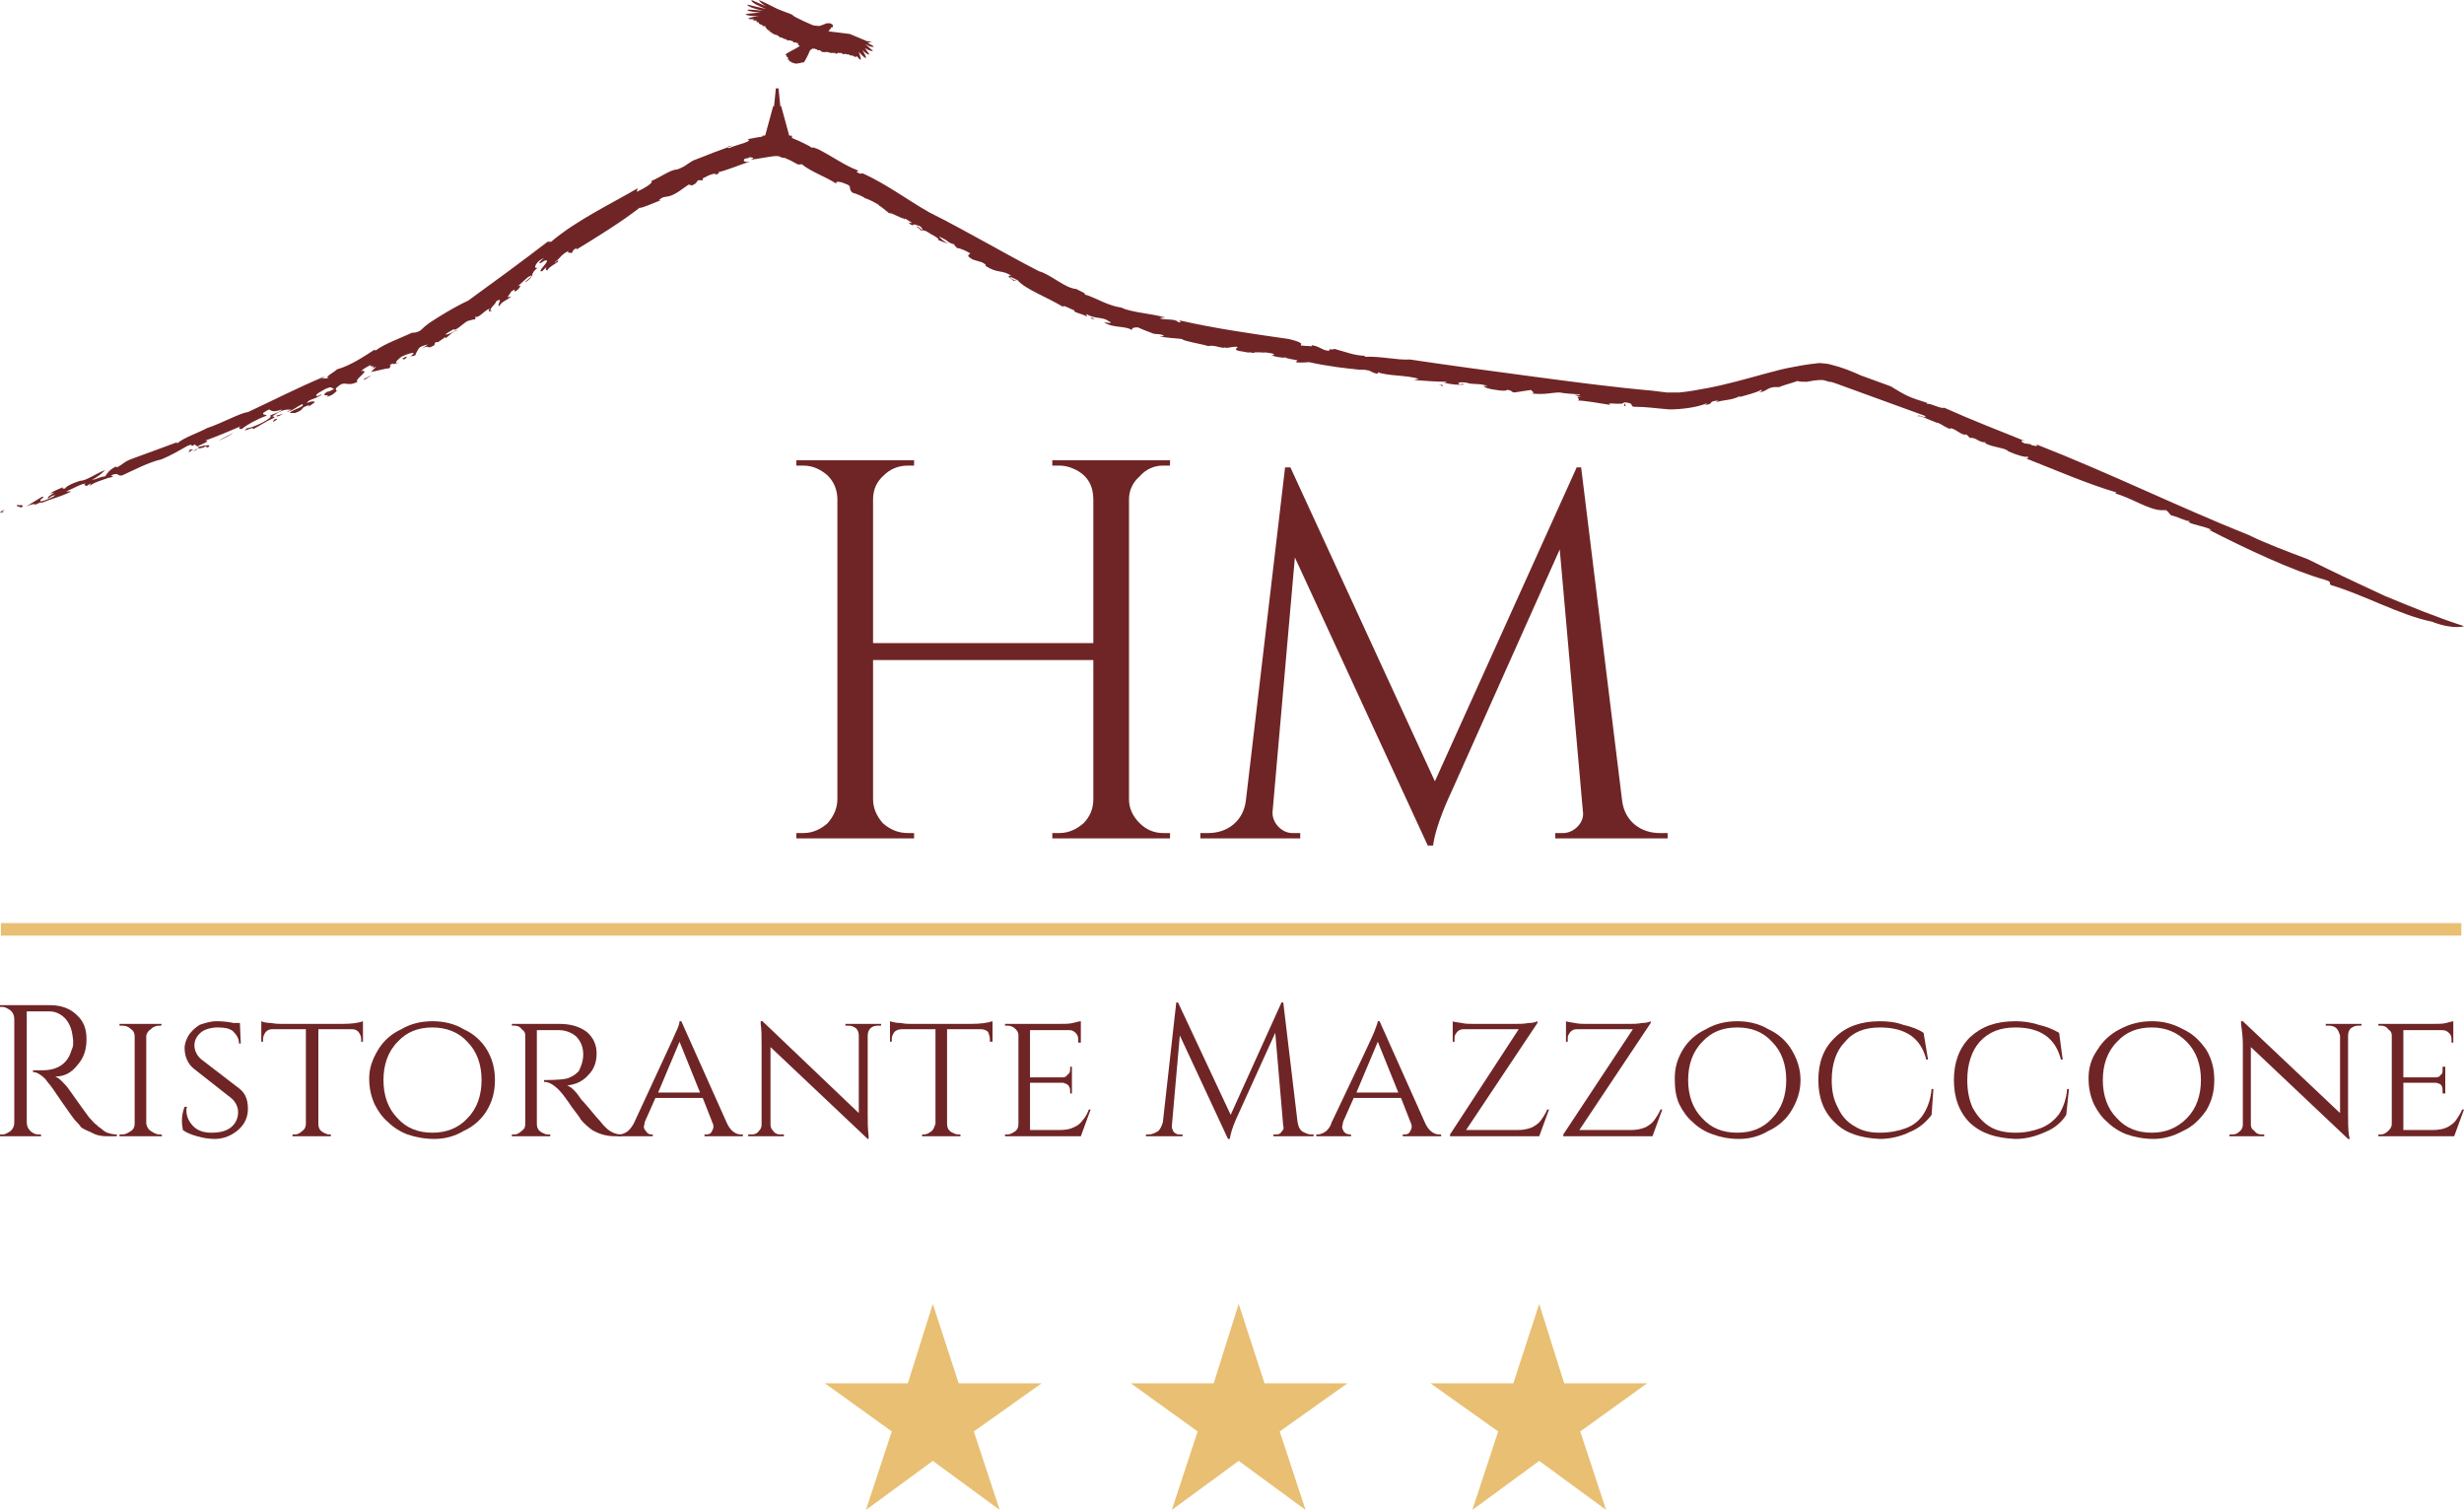 <?xml version="1.0" encoding="UTF-8"?>
<!DOCTYPE svg PUBLIC "-//W3C//DTD SVG 1.1//EN" "http://www.w3.org/Graphics/SVG/1.1/DTD/svg11.dtd">
<!-- Creator: CorelDRAW X7 -->
<svg xmlns="http://www.w3.org/2000/svg" xml:space="preserve" width="27.632mm" height="16.933mm" version="1.1" style="shape-rendering:geometricPrecision; text-rendering:geometricPrecision; image-rendering:optimizeQuality; fill-rule:evenodd; clip-rule:evenodd"
viewBox="0 0 2763 1693"
 xmlns:xlink="http://www.w3.org/1999/xlink">
 <defs>
  <style type="text/css">
   <![CDATA[
    .fil3 {fill:#6F2526;fill-rule:nonzero}
    .fil0 {fill:#6F2526;fill-rule:nonzero}
    .fil2 {fill:#E8BF73;fill-rule:nonzero}
    .fil1 {fill:#E8BF73;fill-rule:nonzero}
   ]]>
  </style>
 </defs>
 <g id="Livello_x0020_1">
  <g id="_1860294543344">
   <path class="fil0" d="M6 571c-10,5 7,0 -6,4 1,-2 3,-3 6,-4z"/>
   <path class="fil0" d="M2727 697c-35,-7 -76,-30 -113,-41 -4,-2 3,-3 -7,-6 -36,-10 -89,-35 -130,-56l3 0c-8,-4 -19,-5 -27,-9 0,0 3,1 2,-1 -3,1 -16,-6 -20,-6 -3,-2 -2,-3 -6,-6l-6 0c-15,-1 -33,-14 -52,-19 1,0 3,0 2,-1 -31,-9 -68,-25 -101,-38 2,0 3,-1 2,-2 -3,1 -13,-2 -22,-6 -3,-4 -16,-4 -26,-9l1 -1c-9,0 -11,-6 -18,-5l-4 -4c-5,2 -11,-6 -18,-7l0 1c-6,-2 -9,-5 -14,-7l-1 0c-13,-5 -20,-9 -21,-7 -3,-4 13,4 7,-1 -22,-8 -44,-16 -66,-24 -11,-4 -22,-8 -33,-12 -3,-1 -5,-2 -8,-2 -3,-1 -6,-2 -8,-2 -6,0 -12,1 -17,2 -6,0 -9,0 -10,-1 -5,2 -17,5 -21,7 1,0 -3,0 -6,0 -8,1 -8,5 -17,6 3,-1 4,-2 3,-3 -7,4 -18,6 -27,9 2,-1 4,-1 3,-2 -9,5 -18,4 -27,7l3 -2c-14,1 -3,4 -16,5 3,-1 2,-1 3,-2 -11,5 -30,7 -42,7 0,0 0,0 0,0 -13,-1 -26,-3 -40,-3 -5,-1 2,-4 -11,-5 0,4 -23,-1 -15,3 -12,-2 -30,-5 -37,-5 5,-1 -5,-5 4,-4l-7 -2c1,-1 8,1 5,-1 -4,0 -18,-1 -22,-2 -9,0 -18,3 -32,1 7,0 -3,-4 1,-4l-20 3c-5,-1 -1,-2 -8,-3 0,1 -3,1 -5,1 -2,0 -20,-2 -21,-5 -2,-1 7,1 2,-1 -8,-2 -9,-1 -18,-2l0 0c-5,-2 -17,-2 -11,1 4,1 -1,-2 5,0 -5,1 -15,0 -23,-2 3,0 2,-1 4,-1 -12,0 -25,-1 -38,-2 0,1 5,-2 7,-1 -16,-5 -35,-3 -48,-8 2,0 1,2 0,2 -8,-2 -7,-4 -12,-4 -1,-1 -7,0 -12,-1 -3,0 -2,-1 3,0 -8,0 -38,-4 -55,-8 0,0 -11,1 -15,0l2 -2c-4,-1 -14,-2 -14,-4 -9,1 33,4 21,4 -3,-2 -16,0 -13,-2 -8,-1 -17,-1 -24,-4 2,1 7,-1 0,-2 -11,-2 -3,0 -12,-1l-6 0c-1,2 -10,-2 -6,1 -2,-2 -17,-2 -15,-5l2 -2c-5,-1 -9,1 -13,1 -1,0 -2,-1 -1,-1 -2,3 -12,-3 -19,-1 -10,-3 -26,-5 -30,-8 -8,-1 -16,-1 -25,-3 2,0 5,0 5,-1 -5,-2 -7,-1 -12,-2 1,0 -11,-4 -17,-7 -8,0 -6,2 -7,3 -6,-5 -23,-2 -31,-9 3,1 12,2 5,-1 -6,-5 -15,-2 -25,-8l1 3c-4,-3 -17,-5 -14,-7 -4,-1 -13,-7 -13,-4 -16,-10 -43,-20 -51,-30 -3,-1 -9,-5 -8,-3 3,4 6,2 7,4 -2,-1 -3,-1 -3,0 -5,-4 -9,-6 -3,-6 -11,-7 -15,-2 -29,-11 1,-1 0,-2 -4,-4l-10 -3c-9,-5 -4,-5 -3,-7 -5,-3 -12,-6 -15,-6l-5 -6c4,4 -5,-1 -7,-2l2 1c0,-1 -6,-4 -10,-6 1,2 6,6 10,8 -4,-1 -8,-3 -11,-4 2,-2 -8,-6 -12,-9 -5,-3 -6,-1 -8,-2 1,-1 -7,-5 -3,-4 2,1 3,3 6,4 -2,-3 -1,-4 -8,-6 -5,-2 -1,4 -9,-3 2,1 3,1 5,1l-8 -5 -1 1c-1,-1 0,-1 0,-1 -4,0 -14,-7 -17,-6 -4,-3 -8,-7 -12,-9l1 0c-5,-3 -12,-7 -17,-8l1 0c-3,-2 -10,-5 -14,-6 -6,-5 1,-7 -8,-10 -7,-3 -12,-3 -10,0 -12,-8 -28,-13 -39,-22 -2,0 -1,1 -5,0 -5,-3 -9,-5 -14,-7 -3,0 -5,-1 -7,-2 -1,0 -2,0 -2,0l-1 0c0,0 0,1 0,-2l0 0c0,-1 0,4 0,2l0 0 0 0 0 0 0 0 -1 0 -1 0c-8,1 -18,3 -26,4 6,-3 0,-2 -1,-3 -4,3 -6,0 -7,4 1,1 1,2 7,1 -12,4 -29,11 -36,12 3,0 1,1 -2,3 0,-3 -8,0 -15,4l0 2 -5 0c-2,1 -1,4 -8,6 -1,-1 -1,-1 -3,-1 -6,4 -14,11 -22,13l-6 1c-3,1 -8,5 -2,3 -13,5 -21,9 -25,9 -19,15 -48,33 -71,47l1 -2c-7,3 -3,4 -7,6 1,-2 -6,1 -2,-3 -10,5 -10,9 -16,13 0,2 4,-4 4,-1 0,1 -12,7 -12,10 -3,0 -2,-2 -1,-4l-5 5c-8,2 12,-14 3,-12l-5 3c-6,1 12,-11 -1,-3 -5,4 -7,10 -2,8 -10,8 -2,8 -13,16 -4,1 9,-7 5,-7 -6,3 -10,9 -15,12 6,-3 3,2 -1,5 -6,3 3,-5 -6,1 0,2 -8,9 0,5 -2,4 -10,5 -13,11 -4,0 6,-11 -4,-5 2,1 -11,11 -4,10 -4,2 -5,1 -3,-2 -6,2 -12,11 -16,9l0 3c-3,0 -5,1 -9,2 -5,3 -14,12 -15,9 -2,1 -13,7 -8,6 8,-2 8,-5 13,-5 -6,1 -10,6 -14,9l-1 -1c-2,2 -8,5 -9,7 2,-2 0,-2 -2,-1l-1 3c-10,6 -4,-2 -14,4l7 -5c-2,1 -6,1 -10,4 -1,2 -4,6 -4,8 -6,3 -4,-1 -8,4l6 -6c0,-1 -6,0 -14,4 -4,3 -10,9 -2,6 -4,2 -10,3 -7,1 -9,5 1,1 -5,6 -4,0 -14,3 -20,4l6 -6 -5 2c6,-5 -4,0 -1,-4 -4,2 -8,4 -11,7 12,-2 -9,10 -4,12 -14,7 -13,-4 -25,8 3,-1 -3,5 6,0 -9,4 -5,6 -16,9 7,-4 -9,1 1,-6 0,1 6,-2 8,-3 -4,0 -1,-4 -10,0 -5,3 -12,6 -10,8 1,1 8,-4 5,-1 -10,6 -13,4 -16,9 6,-3 9,-2 9,-1l-7 5 1 -2c-13,4 -3,4 -16,9l-6 0c2,-4 18,-7 14,-10 -8,4 -10,7 -18,9 2,-1 4,-2 6,-3 -3,1 -8,-2 -19,6 -5,3 -1,1 0,3 -13,6 -16,9 -24,13 0,-4 -15,6 -7,-1 5,0 23,-8 27,-13 -6,-1 10,-4 12,-8 -11,4 -12,1 -14,0 -3,1 -5,3 -7,4 0,3 3,1 4,3 -11,4 -22,10 -28,15 -4,0 -4,-2 1,-4 -14,6 -28,12 -42,17 10,0 -14,7 -7,7 7,-2 14,-3 11,0 -5,2 -1,-1 -3,-1 -5,4 -10,1 -14,6 12,-6 1,-5 2,-8 -8,5 0,-2 -9,2 -9,5 -19,11 -29,15 -14,3 -33,13 -44,18 -6,1 -3,-3 -10,-1 -8,3 7,0 -5,4l1 -1c-3,2 -21,6 -23,11l2 -4c-2,1 -4,2 -5,3 -1,-1 -4,-1 -1,-3 -7,1 -14,6 -22,9l6 0c-12,6 -22,8 -34,13l0 -1 -7 3c1,-2 -6,0 -10,2l18 -11c6,-1 -5,4 -1,5 3,0 15,-5 16,-7 -5,1 -5,2 -8,4 -2,-2 5,-5 7,-7 -2,1 -6,1 -6,2 4,-3 9,-5 16,-8 -4,3 4,1 2,2 0,-2 7,-6 17,-9 7,0 17,-8 28,-12 -4,4 -9,8 -15,11 7,-1 7,-3 15,-4 2,-3 4,-7 12,-11l1 1c8,-4 7,-6 18,-10 17,-6 35,-13 49,-18l1 1c6,-6 24,-12 33,-17 18,-6 37,-17 46,-18 30,-14 55,-27 86,-40l-5 4c5,-4 5,0 10,-3 -7,1 6,-6 9,-9 15,-4 31,-15 42,-22l1 1c11,-8 26,-13 41,-20 2,0 6,0 10,-3 7,-7 11,-9 22,-16 8,-5 22,-13 31,-17 29,-21 59,-43 89,-66l4 0c28,-24 70,-44 97,-60l-1 4c9,-4 20,-11 16,-12 10,-4 22,-13 29,-13 9,-3 11,-6 18,-10 10,-4 16,-6 23,-9 6,-2 13,-5 22,-8l-5 1c-2,1 -1,3 3,1 7,-3 26,-7 18,-9 5,-1 11,-2 17,-3 3,-1 6,-2 10,-2 2,0 3,-1 6,0l4 0 1 0 2 0c7,2 13,5 18,7 6,3 11,5 15,8 -1,-2 3,0 6,1 16,8 31,19 45,24 2,2 -5,0 1,3 4,2 1,-1 6,1 26,12 50,30 73,43 42,21 84,46 123,66l0 0c14,4 29,19 42,20 3,2 12,5 9,6 12,3 29,15 46,15 -2,0 -3,0 -5,0 16,6 32,6 50,11 -2,0 -6,0 -6,1 6,2 17,0 20,4 4,1 3,-1 1,-2 39,9 81,15 123,21 29,7 0,7 24,8 2,1 2,-1 2,-1 9,1 13,7 20,6 -2,-3 4,0 5,-2 18,5 21,7 35,8l-1 1c18,-1 37,4 51,3 47,7 92,13 137,19 45,6 90,12 135,16l16 2c5,0 10,0 14,0 11,-1 21,-3 32,-5 21,-4 42,-10 64,-16 11,-3 22,-6 34,-8 5,-1 11,-2 18,-3 3,0 6,-1 10,-1 2,0 11,1 13,2 12,3 22,7 33,12 11,4 22,8 33,12 18,11 20,12 42,19 -1,0 -2,0 -1,1 2,-2 16,6 19,4 31,14 60,25 92,38 -5,-2 -8,-1 -2,2l7 1 1 1c4,1 9,2 5,-1 82,32 159,70 239,102 18,9 45,19 66,27 30,15 58,28 86,41 29,12 58,24 89,34 0,0 -2,1 -8,1 -6,0 -15,-1 -28,-6z"/>
   <path class="fil0" d="M19 566c2,1 10,-1 5,3 -2,-1 -6,-1 -5,-3z"/>
   <path class="fil0" d="M213 504c0,0 3,0 4,0 -3,1 -4,3 -6,3 2,-1 1,-2 2,-3z"/>
   <path class="fil0" d="M262 485c-1,1 -11,7 -17,9l17 -9z"/>
   <path class="fil0" d="M308 470c4,-1 4,0 -2,3 0,-1 1,-2 2,-3z"/>
   <path class="fil0" d="M310 466c4,-1 6,-2 8,-2 0,-1 -8,5 -8,2z"/>
   <path class="fil0" d="M408 425c2,-1 7,-4 9,-4 -2,0 -10,7 -9,4z"/>
   <path class="fil0" d="M451 402c2,-1 2,-1 4,-2 3,-1 0,2 -2,3l-2 -1z"/>
   <polygon class="fil0" points="1228,358 1223,357 1224,356 "/>
   <path class="fil0" d="M1613 431c6,0 4,1 5,2 -5,-1 2,-1 -5,-2z"/>
   <polygon class="fil0" points="1823,455 1821,455 1822,452 "/>
  </g>
  <g id="_1860294545552">
   <polygon class="fil1" points="2760,1049 1,1049 1,1035 2760,1035 "/>
  </g>
  <polygon class="fil0" points="885,152 876,119 875,119 873,99 873,99 872,99 870,99 870,99 868,119 867,119 858,152 855,152 855,155 870,155 872,155 873,155 888,155 888,152 "/>
  <path class="fil0" d="M896 52c-4,3 -12,6 -15,9 -1,0 0,1 1,1 0,0 0,2 1,2 1,1 1,1 1,1 0,0 -2,2 1,2 0,0 -1,2 2,2 0,0 1,2 2,1 0,0 0,1 3,1 0,0 1,1 2,0 0,0 3,0 5,-1 0,0 1,0 2,0 1,0 6,-10 7,-13 0,-1 4,-3 4,-3 0,0 0,2 2,0 0,0 0,2 2,1 0,0 0,2 3,1 0,0 0,1 2,1 0,0 0,2 2,1 0,0 1,1 3,0 0,0 1,1 2,0 0,0 1,1 3,1 0,0 1,1 2,0 0,0 2,1 3,0 0,0 2,2 2,1 1,0 2,-1 2,-1 0,0 2,1 3,0 0,0 3,3 5,1 0,0 0,1 4,1 0,0 2,2 4,1 0,0 3,3 5,1 0,0 3,4 4,4 1,-1 -2,-9 -2,-9 0,0 6,7 8,7 0,0 1,-1 -4,-9 0,0 6,6 8,5 0,0 -5,-7 -5,-7 -1,-1 6,4 9,3 0,0 -7,-6 -9,-8 0,0 7,5 10,3 0,0 -5,-3 -7,-4 0,0 3,-1 5,-1 0,0 -5,-1 -6,-1 0,0 -19,-8 -19,-8 -1,0 -15,-2 -16,-2 -1,0 -8,-1 -8,-1 1,-1 3,-4 3,-4 0,0 1,-1 1,-1 0,1 0,1 0,1 0,0 1,0 1,-3 0,0 -1,-1 -3,-2 -2,0 -3,0 -4,0 -2,1 -8,3 -8,3 0,0 -5,0 -8,-1 0,0 -21,-9 -22,-11 0,0 -1,-1 -4,-2 0,0 -14,-5 -17,-7 0,0 -16,-8 -17,-8 0,0 0,2 8,7l-16 -7c0,0 -4,2 16,10l-21 -5c0,0 -1,3 18,7 0,0 -17,-2 -18,-1 0,0 0,2 15,3 0,0 -16,1 -17,2 0,0 1,2 15,2 0,0 -11,1 -12,3 0,0 5,1 7,0 0,0 -1,1 -2,1 0,1 4,1 5,1 0,0 -1,1 -1,1 0,1 3,1 3,1 0,0 0,1 0,1 0,1 4,2 4,2 0,0 -1,2 3,1 0,0 0,2 2,3 0,0 0,2 3,2 0,0 -1,2 2,2 0,0 1,2 3,2 0,0 0,1 3,1 0,0 0,1 2,1 0,0 0,2 4,2 0,0 0,1 2,1 0,0 0,1 3,1 0,0 0,2 4,1 0,0 1,1 3,1 0,0 1,3 3,1 0,0 1,2 3,1 0,0 -1,3 2,3 0,0 -1,1 -1,1z"/>
  <polygon class="fil1" points="1046,1462 1075,1551 1168,1551 1092,1605 1121,1693 1046,1638 971,1693 1000,1605 925,1551 1018,1551 "/>
  <polygon class="fil2" points="1726,1462 1754,1551 1847,1551 1772,1605 1801,1693 1726,1638 1651,1693 1680,1605 1604,1551 1697,1551 "/>
  <polygon class="fil1" points="1389,1462 1418,1551 1511,1551 1435,1605 1464,1693 1389,1638 1314,1693 1343,1605 1268,1551 1361,1551 "/>
  <path class="fil3" d="M43 1134l-13 0 0 124c0,4 1,7 4,10 2,2 5,4 9,4l3 0 0 2 -46 0 0 -2 3 0c3,0 6,-2 9,-4 3,-3 4,-6 4,-9l0 -116c0,-4 -1,-7 -4,-10 -3,-2 -6,-4 -9,-4l-3 0 0 -2 56 0c13,0 23,4 30,11 8,7 11,16 11,27 0,12 -3,21 -10,29 -7,9 -15,13 -25,13 2,1 4,2 7,5 3,3 6,6 8,9 12,17 20,28 23,32 4,4 6,7 8,8 1,1 3,3 5,4 2,2 4,3 5,4 4,2 9,3 13,3l0 2 -11 0c-6,0 -12,-1 -17,-4 -5,-2 -9,-4 -12,-6 -2,-3 -4,-5 -6,-7 -2,-2 -7,-9 -16,-22 -8,-12 -13,-19 -15,-21 -1,-1 -2,-3 -4,-5 -4,-4 -9,-7 -13,-7l0 -2c1,0 2,0 4,0 2,0 4,0 7,0 17,0 28,-8 32,-22 1,-2 2,-5 2,-7 0,-3 0,-4 0,-5 -1,-10 -3,-17 -8,-23 -4,-5 -11,-9 -18,-9 -4,0 -8,0 -13,0z"/>
  <path id="1" class="fil3" d="M137 1272c4,0 7,-2 10,-4 3,-2 4,-5 4,-8l0 -98c0,-3 -1,-6 -4,-8 -3,-3 -6,-4 -10,-4l-3 0 0 -2 47 0 0 2 -2 0c-4,0 -7,1 -10,4 -3,2 -4,4 -5,7l0 99c1,4 2,6 5,8 3,2 6,4 10,4l2 0 1 2 -48 0 0 -2 3 0z"/>
  <path id="2" class="fil3" d="M205 1267c0,-2 -1,-5 -1,-10 0,-6 1,-11 3,-16l3 0c-1,1 -1,2 -1,4 0,7 3,13 8,18 5,5 12,7 20,7 10,0 17,-2 22,-6 5,-4 8,-10 8,-17 0,-6 -3,-12 -8,-16l-42 -33c-6,-5 -10,-13 -10,-23 0,-5 2,-10 5,-15 3,-4 7,-8 12,-11 6,-2 12,-4 19,-4 8,0 14,1 19,2l7 0 1 23 -2 0c0,-6 -3,-10 -7,-14 -4,-3 -9,-4 -17,-4 -7,0 -14,2 -18,5 -5,4 -8,9 -8,15 0,6 3,12 8,16l43 33c6,5 9,12 9,22 0,9 -3,17 -11,24 -7,6 -16,10 -26,10 -7,0 -13,-1 -20,-3 -7,-2 -12,-4 -16,-7z"/>
  <path id="3" class="fil3" d="M357 1154l0 106c0,5 2,8 6,10 2,1 4,2 6,2l2 0 0 2 -43 0 0 -2 3 0c3,0 6,-2 8,-4 3,-2 4,-5 4,-8l0 -106 -38 0c-3,0 -5,1 -7,3 -2,3 -3,5 -3,8l0 3 -2 0 0 -23c2,1 6,2 11,2 5,1 9,1 12,1l68 0c10,0 18,-1 23,-3l0 23 -2 0 0 -3c0,-3 -1,-5 -3,-8 -2,-2 -4,-3 -7,-3l-38 0z"/>
  <path id="4" class="fil3" d="M450 1154c10,-6 22,-9 35,-9 13,0 25,3 35,9 11,5 20,13 26,23 6,10 9,21 9,34 0,13 -3,24 -9,34 -6,10 -15,18 -26,23 -10,6 -21,9 -33,9 -11,0 -21,-2 -30,-5 -8,-3 -16,-8 -22,-14 -6,-5 -11,-12 -15,-20 -4,-9 -6,-18 -6,-29 0,-12 4,-22 10,-32 6,-10 15,-18 26,-23zm-4 100c10,11 23,16 39,16 15,0 29,-5 39,-16 11,-11 16,-26 16,-43 0,-17 -5,-32 -16,-43 -10,-11 -24,-16 -39,-16 -16,0 -29,5 -39,16 -11,11 -16,26 -16,43 0,17 5,32 16,43z"/>
  <path id="5" class="fil3" d="M613 1155l-11 0 0 105c0,5 2,8 6,10 2,1 4,2 6,2l3 0 0 2 -43 0 0 -2 3 0c3,0 6,-2 8,-4 3,-2 4,-4 4,-8l0 -99c0,-3 -1,-5 -4,-7 -2,-3 -5,-4 -8,-4l-3 0 0 -2 53 0c13,0 23,3 31,9 7,6 11,14 11,24 0,10 -3,18 -9,24 -6,7 -14,11 -24,12 5,2 10,7 16,16 0,0 3,3 8,9 5,6 9,11 12,14 3,4 5,6 7,8 5,5 11,8 18,8l0 2 -7 0c-11,0 -19,-3 -26,-7 -4,-3 -9,-7 -13,-12 0,-1 -4,-6 -10,-14 -6,-9 -10,-14 -10,-14 -8,-10 -15,-14 -21,-14l0 -2c16,0 26,-1 29,-3 5,-2 8,-5 10,-7 3,-6 5,-12 5,-19 0,-8 -3,-15 -8,-20 -5,-4 -11,-7 -20,-7 -4,0 -8,0 -13,0z"/>
  <path id="6" class="fil3" d="M831 1272l2 0 0 2 -43 0 0 -2 2 0c3,0 5,-1 6,-3 1,-2 2,-4 2,-5 0,-2 0,-3 -1,-5l-11 -28 -53 0 -12 27c0,2 -1,4 -1,6 0,1 1,3 3,5 1,2 3,3 6,3l1 0 0 2 -39 0 0 -2 1 0c3,0 6,-1 9,-3 3,-2 6,-6 8,-10 30,-65 46,-99 47,-102 3,-6 4,-10 4,-12l2 0 51 114c4,9 10,13 16,13zm-93 -47l47 0 -23 -57 -24 57z"/>
  <path id="7" class="fil3" d="M984 1150c-3,0 -6,1 -8,3 -2,2 -3,5 -3,8l0 89c0,8 0,16 1,23l0 4 -1 0 -109 -103 0 87c0,3 1,5 3,7 2,3 5,4 8,4l4 0 0 2 -40 0 0 -2 4 0c3,0 6,-1 8,-4 2,-2 3,-4 3,-7l0 -90c0,-8 0,-16 -1,-23l0 -3 2 0 108 103 0 -87c0,-3 -1,-6 -3,-8 -3,-2 -5,-3 -8,-3l-4 0 0 -2 40 0 0 2 -4 0z"/>
  <path id="8" class="fil3" d="M1062 1154l0 106c0,5 2,8 6,10 2,1 4,2 7,2l2 0 0 2 -43 0 0 -2 2 0c4,0 6,-2 9,-4 2,-2 3,-5 4,-8l0 -106 -38 0c-3,0 -6,1 -8,3 -2,3 -3,5 -3,8l0 3 -2 0 0 -23c3,1 7,2 12,2 5,1 9,1 11,1l68 0c10,0 18,-1 24,-3l0 23 -3 0 0 -3c0,-3 -1,-5 -2,-8 -2,-2 -5,-3 -8,-3l-38 0z"/>
  <path id="9" class="fil3" d="M1130 1272c3,0 6,-2 9,-4 2,-2 3,-4 3,-8l0 -99c0,-3 -1,-5 -3,-7 -3,-3 -6,-4 -9,-4l-3 0 0 -2 61 0c6,0 11,0 15,-1 5,-1 7,-2 9,-2l0 24 -3 0 0 -4c0,-3 -1,-5 -3,-7 -2,-2 -4,-3 -7,-3l-44 0 0 53 36 0c3,0 5,-1 6,-3 2,-1 3,-3 3,-6l0 -3 2 0 0 30 -2 0 0 -3c0,-4 -2,-7 -5,-8 -1,0 -2,-1 -3,-1l-37 0 0 53 33 0c7,0 12,-1 16,-3 5,-2 8,-5 10,-8 3,-3 5,-7 7,-12l2 0 -11 30 -85 0 0 -2 3 0z"/>
  <path id="10" class="fil3" d="M1470 1272l3 0 0 2 -45 0 0 -2 3 0c3,0 5,-1 6,-3 2,-2 3,-4 2,-6l-9 -105 -44 97c-4,9 -6,16 -7,22l-2 0 -54 -116 -9 102c0,2 1,4 2,6 2,2 4,3 6,3l4 0 0 2 -41 0 0 -2 3 0c4,0 8,-2 11,-4 2,-2 4,-6 5,-10l15 -134 2 0 59 126 57 -126 2 0 16 134c1,6 3,10 8,12 2,1 5,2 7,2z"/>
  <path id="11" class="fil3" d="M1614 1272l2 0 0 2 -43 0 0 -2 2 0c3,0 5,-1 6,-3 1,-2 2,-4 2,-5 0,-2 0,-3 -1,-5l-11 -28 -53 0 -12 27c0,2 -1,4 -1,6 0,1 1,3 2,5 2,2 4,3 7,3l1 0 0 2 -39 0 0 -2 1 0c3,0 6,-1 9,-3 3,-2 6,-6 7,-10 31,-65 47,-99 48,-102 2,-6 4,-10 4,-12l2 0 51 114c4,9 10,13 16,13zm-93 -47l47 0 -23 -57 -24 57z"/>
  <path id="12" class="fil3" d="M1631 1165l0 3 -2 0 0 -23c1,1 5,1 10,2 4,1 9,1 13,1l48 0c4,0 9,0 14,-1 5,0 8,-1 10,-2l0 2 -80 120 58 0c6,0 11,-1 16,-3 4,-2 8,-5 10,-8 2,-3 5,-7 7,-12l2 0 -11 30 -100 0 0 -2 77 -118 -62 0c-4,0 -7,2 -9,6 -1,1 -1,3 -1,5z"/>
  <path id="13" class="fil3" d="M1758 1165l0 3 -2 0 0 -23c2,1 5,1 10,2 4,1 9,1 13,1l48 0c5,0 9,0 14,-1 5,0 8,-1 10,-2l0 2 -80 120 58 0c6,0 11,-1 16,-3 4,-2 8,-5 10,-8 2,-3 5,-7 7,-12l2 0 -11 30 -100 0 0 -2 78 -118 -63 0c-4,0 -7,2 -9,6 -1,1 -1,3 -1,5z"/>
  <path id="14" class="fil3" d="M1913 1154c10,-6 22,-9 35,-9 13,0 25,3 35,9 11,5 20,13 26,23 6,10 10,21 10,34 0,13 -4,24 -10,34 -6,10 -15,18 -26,23 -10,6 -21,9 -33,9 -11,0 -21,-2 -29,-5 -9,-3 -17,-8 -23,-14 -6,-5 -11,-12 -15,-20 -4,-9 -5,-18 -5,-29 0,-12 3,-22 9,-32 6,-10 15,-18 26,-23zm-4 100c10,11 23,16 39,16 16,0 29,-5 39,-16 11,-11 16,-26 16,-43 0,-17 -5,-32 -16,-43 -10,-11 -23,-16 -39,-16 -16,0 -29,5 -39,16 -11,11 -16,26 -16,43 0,17 5,32 16,43z"/>
  <path id="15" class="fil3" d="M2108 1277c-21,-1 -38,-6 -50,-18 -13,-12 -19,-28 -19,-48 0,-20 6,-36 19,-48 12,-12 29,-18 50,-18 9,0 18,1 26,4 9,2 17,5 23,9l5 30 -2 0c-6,-24 -23,-36 -52,-36 -17,0 -30,5 -39,16 -10,10 -15,25 -15,43 0,12 2,22 7,31 4,9 10,16 19,21 8,5 17,7 28,7 11,0 21,-2 29,-5 8,-3 15,-8 20,-16 5,-8 8,-17 9,-28l2 0 -2 29c-6,8 -14,15 -24,19 -10,5 -22,8 -34,8z"/>
  <path id="16" class="fil3" d="M2260 1277c-22,-1 -38,-6 -51,-18 -12,-12 -18,-28 -18,-48 0,-20 6,-36 18,-48 13,-12 29,-18 51,-18 8,0 17,1 26,4 9,2 16,5 23,9l4 30 -2 0c-6,-24 -23,-36 -51,-36 -17,0 -30,5 -40,16 -9,10 -14,25 -14,43 0,12 2,22 6,31 5,9 11,16 19,21 8,5 18,7 29,7 11,0 20,-2 28,-5 8,-3 15,-8 21,-16 5,-8 8,-17 9,-28l2 0 -3 29c-5,8 -13,15 -23,19 -11,5 -22,8 -34,8z"/>
  <path id="17" class="fil3" d="M2377 1154c11,-6 23,-9 36,-9 13,0 24,3 35,9 11,5 19,13 26,23 6,10 9,21 9,34 0,13 -3,24 -9,34 -7,10 -15,18 -26,23 -11,6 -22,9 -33,9 -11,0 -21,-2 -30,-5 -8,-3 -16,-8 -22,-14 -6,-5 -11,-12 -15,-20 -4,-9 -6,-18 -6,-29 0,-12 3,-22 10,-32 6,-10 15,-18 25,-23zm-3 100c10,11 23,16 39,16 15,0 28,-5 39,-16 11,-11 16,-26 16,-43 0,-17 -5,-32 -16,-43 -11,-11 -24,-16 -39,-16 -16,0 -29,5 -39,16 -11,11 -16,26 -16,43 0,17 5,32 16,43z"/>
  <path id="18" class="fil3" d="M2644 1150c-3,0 -5,1 -8,3 -2,2 -3,5 -3,8l0 89c0,8 0,16 1,23l1 4 -2 0 -109 -103 0 87c0,3 1,5 4,7 2,3 5,4 8,4l3 0 0 2 -39 0 0 -2 3 0c4,0 6,-1 9,-4 2,-2 3,-4 3,-7l0 -90c0,-8 -1,-16 -2,-23l0 -3 2 0 109 103 0 -87c-1,-3 -2,-6 -4,-8 -2,-2 -5,-3 -8,-3l-4 0 0 -2 40 0 0 2 -4 0z"/>
  <path id="19" class="fil3" d="M2670 1272c3,0 6,-2 8,-4 2,-2 4,-4 4,-8l0 -99c0,-3 -1,-5 -4,-7 -2,-3 -5,-4 -8,-4l-3 0 0 -2 61 0c6,0 11,0 15,-1 4,-1 7,-2 8,-2l0 24 -2 0 0 -4c0,-3 -1,-5 -3,-7 -2,-2 -4,-3 -8,-3l-43 0 0 53 36 0c3,0 5,-1 6,-3 2,-1 2,-3 2,-6l0 -3 3 0 0 30 -3 0 0 -3c0,-4 -1,-7 -4,-8 -1,0 -2,-1 -4,-1l-36 0 0 53 33 0c6,0 12,-1 16,-3 4,-2 8,-5 10,-8 2,-3 5,-7 7,-12l2 0 -11 30 -85 0 0 -2 3 0z"/>
  <g id="_1860294548848">
   <path class="fil0" d="M1819 898c3,23 21,36 42,36l9 0 0 6 -126 0 0 -6 9 0c12,0 24,-12 22,-24l-26 -294 -122 273c0,0 -17,35 -20,59l-6 0 -149 -323 -25 285c-1,12 10,24 22,24l9 0 0 6 -112 0 0 -6 9 0c21,0 39,-13 42,-36l44 -374 6 0 162 352 159 -352 5 0 46 374z"/>
   <path class="fil3" d="M1188 934c10,0 19,-4 27,-11 7,-7 11,-16 11,-27l0 -156 -247 0 0 156c0,10 4,19 11,27 8,7 17,11 28,11l7 0 0 6 -132 0 0 -6 8 0c10,0 19,-4 27,-11 7,-8 11,-17 11,-27l0 -336c0,-11 -4,-20 -11,-27 -8,-7 -17,-11 -27,-11l-8 0 0 -6 132 0 0 6 -7 0c-11,0 -20,4 -27,11 -8,7 -12,16 -12,27l0 161 247 0 0 -161c0,-15 -6,-26 -19,-33 -6,-3 -12,-5 -19,-5l-8 0 0 -6 132 0 0 6 -8 0c-10,0 -19,4 -26,12 -8,7 -12,16 -12,26l0 336c0,10 4,19 12,27 7,7 16,11 26,11l8 0 0 6 -132 0 0 -6 8 0z"/>
  </g>
 </g>
</svg>
